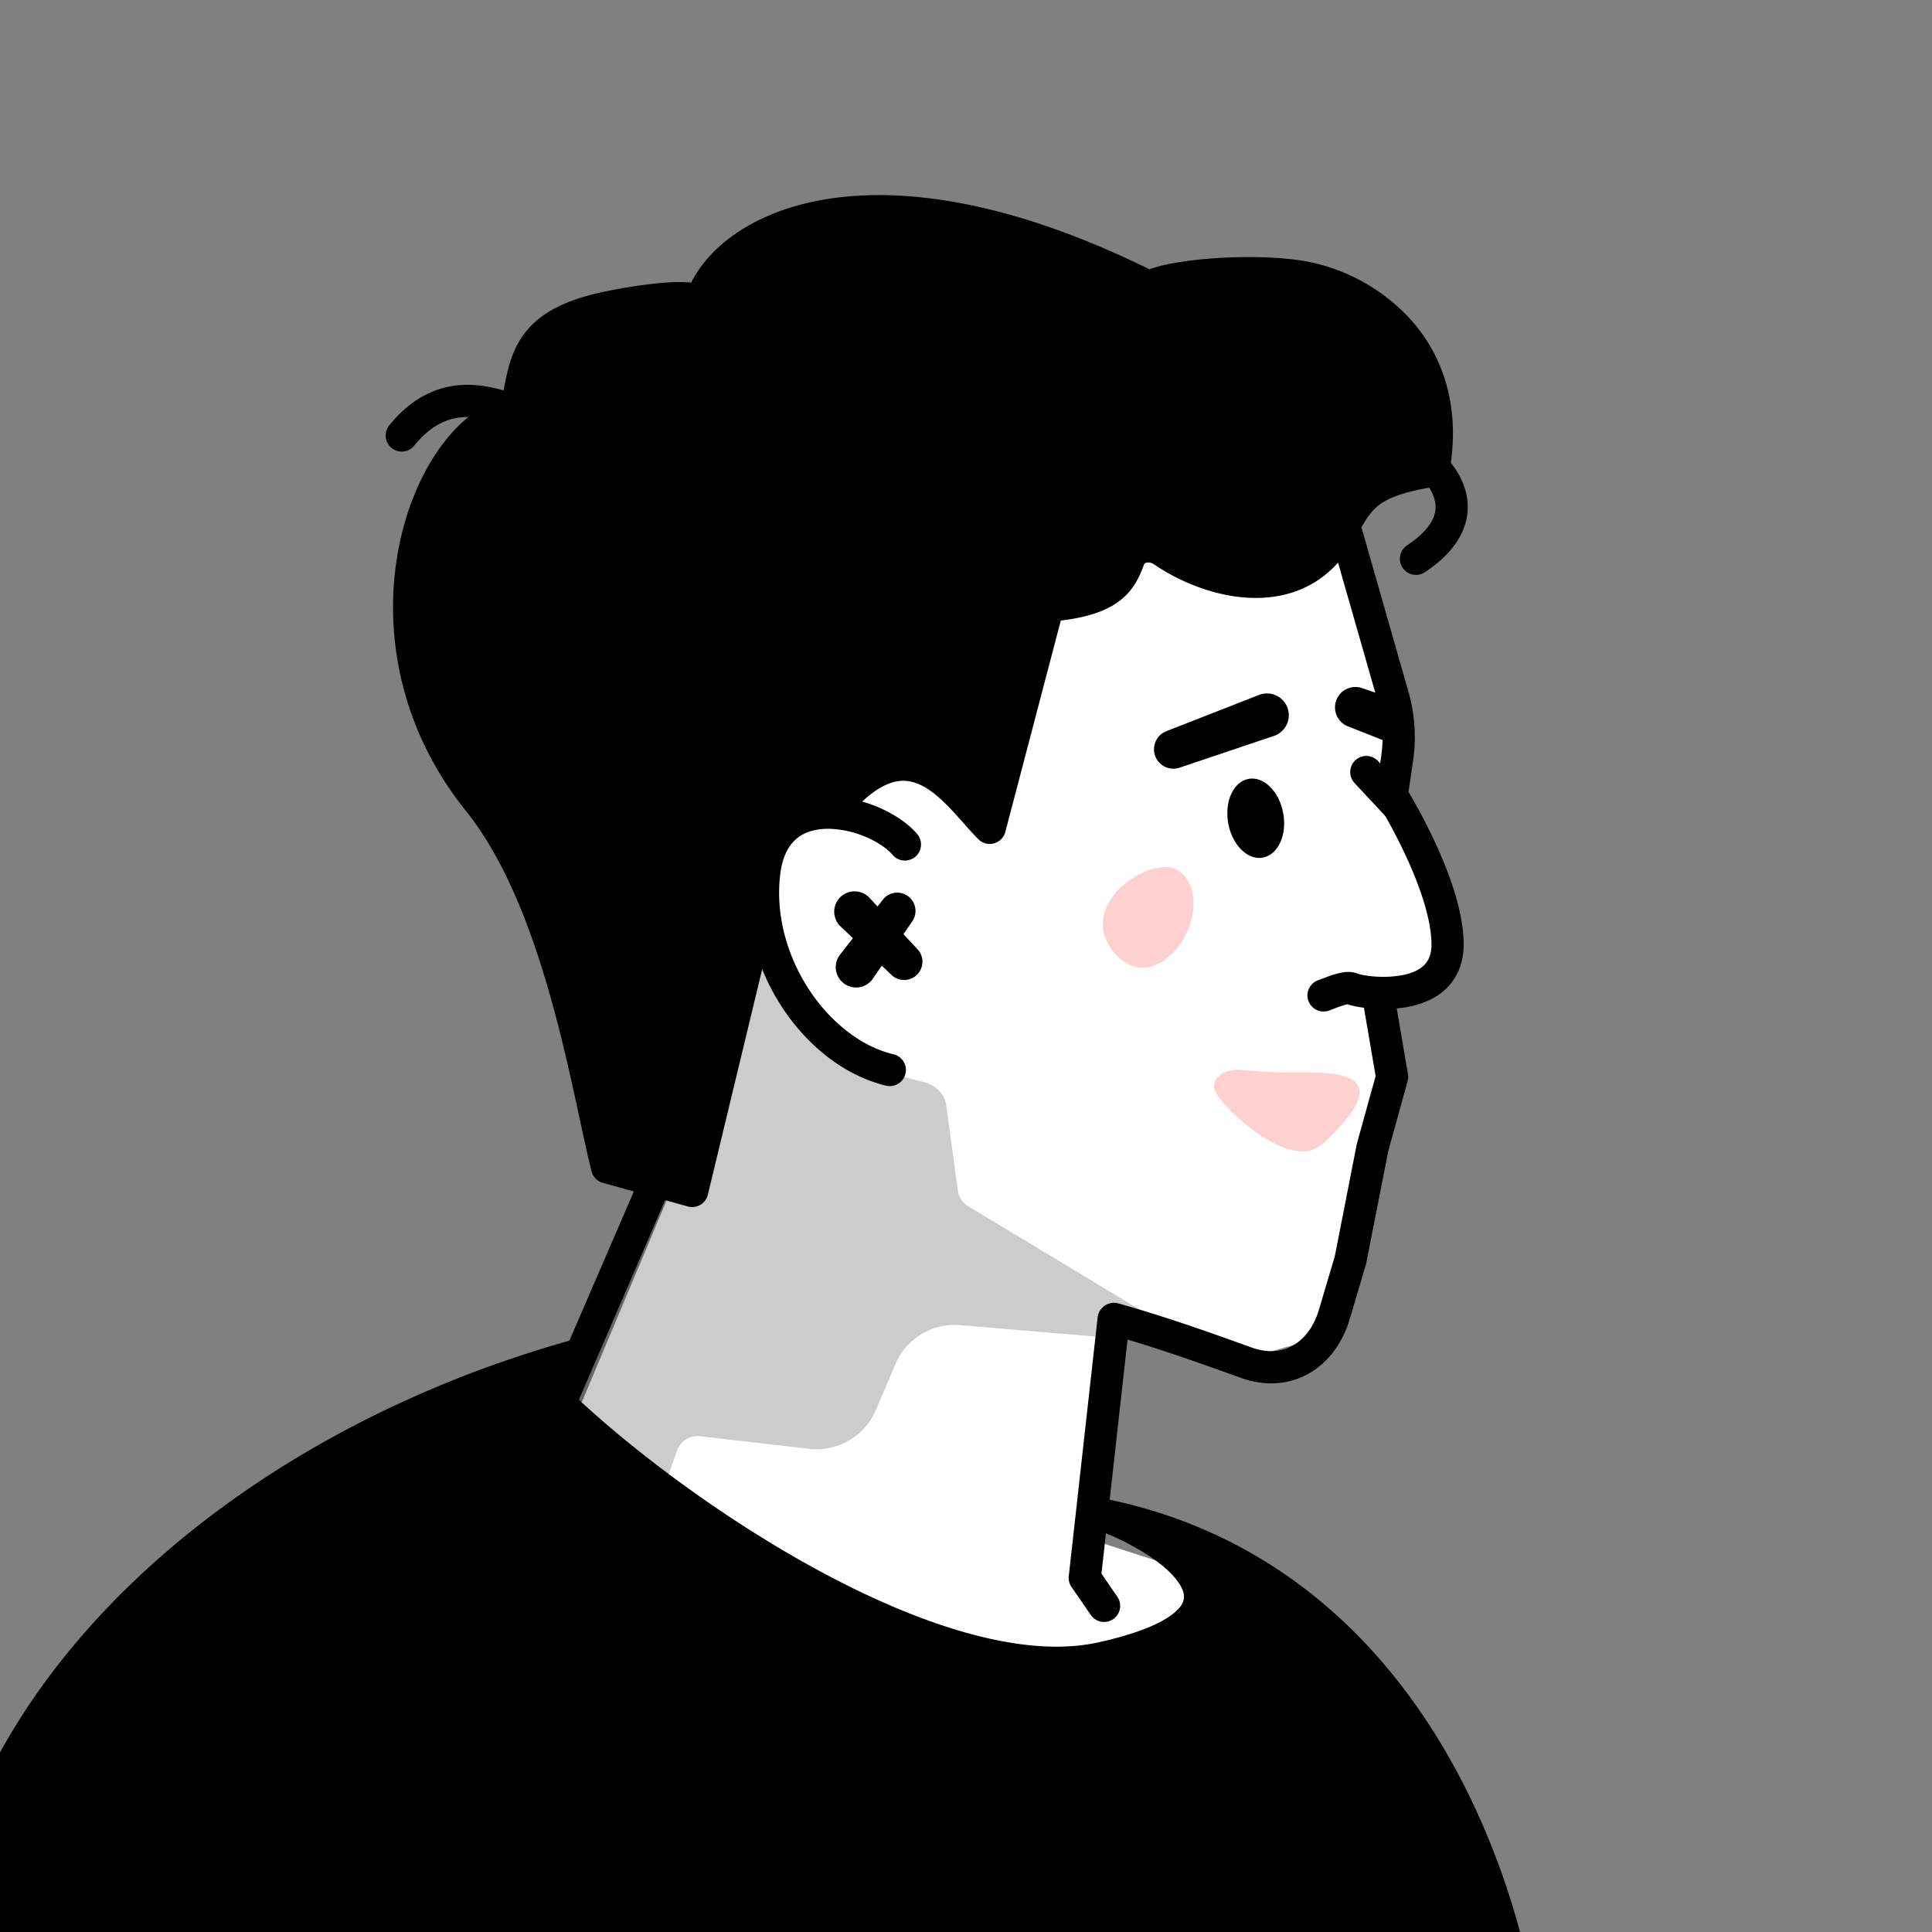 <svg xmlns="http://www.w3.org/2000/svg" width="45" height="45" fill="none"><rect width="100%" height="100%" fill="#808080" stroke="none"/><g clip-path="url(#a)"><path fill="#fff" d="m15.89 27.095-2.73 6.495 14.48 8.346.838-5.086-3.092-1 .588-5.066 3.57.711 1.226-.351.813-2.324.94-3.84-.413-1.973.747-.06c1.246-.103.915-1.08.854-1.827-.049-.598-.82-1.855-1.2-2.41l.106-1.764-1.364-4.404-2.823-.772h-3.556l-1.356 4.877-4.601-1.589-3.028 12.037Z"/><path fill="#000" fill-rule="evenodd" d="M25.98 30.355a.375.375 0 0 1 .331.415l-.656 5.883.37.538a.375.375 0 0 1-.618.425l-.45-.653a.375.375 0 0 1-.063-.254l.672-6.023a.375.375 0 0 1 .414-.33Z" clip-rule="evenodd"/><path fill="#000" d="M25.658 38.621c4.112-.907 1.797-2.702 0-3.347 7.354 1.488 9.697 9.139 9.94 13.083-6.408 6.947-27.048 14.788-34.075 5.66-7.028-9.13.551-19.245 11.83-22.427.226.234-.502.933-.219 1.2 2.742 2.585 8.796 6.654 12.524 5.831Z"/><path fill="#000" fill-rule="evenodd" d="M13.25 31.23a.375.375 0 0 1 .371.1c.214.22.148.5.11.62a2.391 2.391 0 0 1-.156.36l-.017.035a1.86 1.86 0 0 0-.103.231c1.352 1.263 3.492 2.874 5.748 4.077 1.145.61 2.31 1.11 3.409 1.406 1.102.297 2.114.384 2.965.196 1.011-.223 1.557-.488 1.814-.725.123-.112.166-.205.18-.273a.405.405 0 0 0-.04-.254c-.1-.225-.36-.49-.746-.75a5.87 5.87 0 0 0-1.254-.626.375.375 0 0 1 .201-.72c3.806.77 6.31 3.137 7.885 5.796 1.571 2.652 2.23 5.61 2.356 7.631a.375.375 0 0 1-.099.277c-3.269 3.544-10.105 7.27-16.991 8.969-3.45.85-6.94 1.2-10.026.752-3.09-.45-5.799-1.706-7.631-4.087-3.613-4.693-3.475-9.672-.975-13.864 2.486-4.168 7.29-7.541 13-9.151ZM.895 40.764c-2.352 3.943-2.49 8.587.925 13.023 1.681 2.184 4.188 3.37 7.145 3.801 2.96.431 6.348.099 9.738-.738 6.714-1.656 13.326-5.26 16.51-8.63-.143-1.92-.782-4.673-2.241-7.135-1.11-1.875-2.689-3.57-4.88-4.614.048.072.09.147.123.223.098.218.144.462.09.715a1.268 1.268 0 0 1-.406.672c-.409.376-1.116.675-2.16.906-1.013.223-2.156.11-3.323-.205-1.17-.316-2.389-.841-3.566-1.468-2.354-1.255-4.58-2.938-5.973-4.253-.215-.202-.199-.466-.162-.625.025-.104.067-.208.11-.3-5.287 1.635-9.653 4.811-11.93 8.628Zm12.128-9.069v.009-.008Z" clip-rule="evenodd"/><path fill="#000" d="m14.141 27.19 1.981.55 1.482-6.145c-.723-2.7 1.108-3.092 2.111-3.09 1.622-1.639 2.61.049 3.338.778l1.358-5.175c1.429-.117 1.687-.55 1.879-1.077.118-.324.516-.39.8-.195 1.1.753 3.056 1.253 4.03-.294.532-.846.541-1.306 2.264-1.579.533-2.907-1.637-4.302-3.135-4.524-1.136-.169-2.927-.038-3.49.245-6.486-3.247-9.911-1.333-10.442.353-.256-.217-1.617 0-2.283.151-1.86.422-1.785 1.331-2.016 2.381-2.107.41-3.91 5.301-.877 9.08 1.91 2.38 2.53 6.677 3 8.541Z"/><path fill="#000" fill-rule="evenodd" d="M19.365 5.38c-1.642.27-2.48 1.103-2.69 1.77a.375.375 0 0 1-.574.194.935.935 0 0 0-.172-.021 4.095 4.095 0 0 0-.562.025c-.438.044-.93.133-1.25.206-.871.197-1.207.488-1.379.78-.093.157-.152.34-.203.563a9.697 9.697 0 0 0-.072.355l-.002.013c-.023.121-.047.252-.077.385a.375.375 0 0 1-.294.287c-.402.078-.836.383-1.221.913-.381.525-.69 1.24-.849 2.067-.316 1.65-.027 3.703 1.413 5.497 1.004 1.25 1.653 2.98 2.11 4.597.229.813.412 1.608.566 2.312l.125.576c.08.37.152.703.22.989l1.395.387 1.368-5.677c-.347-1.38-.075-2.293.547-2.842.542-.48 1.27-.605 1.796-.624.4-.377.796-.596 1.19-.668.44-.08.827.03 1.155.216.32.183.593.444.82.687.048.05.095.102.14.153l1.183-4.507a.375.375 0 0 1 .333-.278c.688-.057 1.03-.186 1.217-.318.172-.121.251-.272.34-.514a.828.828 0 0 1 .61-.53c.255-.056.53 0 .754.154.506.346 1.202.627 1.863.65.643.022 1.236-.196 1.637-.835.063-.1.119-.194.173-.288l.02-.036c.047-.08.094-.161.142-.238a2.3 2.3 0 0 1 .418-.522c.327-.293.778-.481 1.5-.618.156-1.208-.209-2.085-.756-2.696a3.648 3.648 0 0 0-2.105-1.134c-.533-.08-1.236-.09-1.878-.044a7.91 7.91 0 0 0-.865.105 2.156 2.156 0 0 0-.523.148.375.375 0 0 1-.337 0c-3.197-1.6-5.594-1.905-7.226-1.638Zm-3.254 1.967Zm10.662-1.075C23.558 4.69 21.05 4.345 19.244 4.64c-1.619.264-2.699 1.055-3.146 1.943a2.112 2.112 0 0 0-.135-.01c-.2-.01-.436.004-.671.028-.474.048-.996.142-1.341.22-.989.225-1.545.599-1.859 1.13-.15.254-.23.522-.289.778-.029.128-.053.258-.077.383l-.002.01-.027.144c-.551.183-1.042.602-1.435 1.142-.454.626-.802 1.447-.978 2.366-.354 1.842-.028 4.124 1.564 6.108.907 1.13 1.523 2.738 1.972 4.332.224.791.403 1.57.557 2.27l.121.558c.102.472.193.896.28 1.239.033.13.133.234.263.27l1.98.55a.375.375 0 0 0 .466-.274l1.481-6.145a.375.375 0 0 0-.002-.185c-.34-1.267-.055-1.872.294-2.18.388-.343.98-.44 1.455-.439.1 0 .196-.04.267-.11.371-.376.671-.525.904-.568.225-.04.434.01.647.13.22.127.432.322.645.549.092.098.18.197.268.296l.04.046c.1.112.201.226.302.326a.375.375 0 0 0 .628-.17l1.292-4.923c.597-.072 1.018-.21 1.323-.425.362-.256.507-.585.611-.87a.078.078 0 0 1 .023-.035.099.099 0 0 1 .043-.02.228.228 0 0 1 .17.04c.595.407 1.426.753 2.261.781.854.03 1.726-.276 2.298-1.184a9.808 9.808 0 0 0 .208-.348c.047-.081.088-.153.13-.22a1.55 1.55 0 0 1 .281-.357c.203-.182.548-.35 1.387-.483a.375.375 0 0 0 .31-.303c.287-1.567-.154-2.76-.895-3.587a4.397 4.397 0 0 0-2.554-1.376c-.603-.09-1.363-.098-2.042-.05a8.65 8.65 0 0 0-.949.116 3.6 3.6 0 0 0-.54.138Z" clip-rule="evenodd"/><path fill="#000" fill-rule="evenodd" d="M15.714 26.498c.19.082.277.303.195.493l-2.486 5.752a.375.375 0 0 1-.688-.298l2.486-5.752a.375.375 0 0 1 .493-.195Zm4.769-7.684c.353.154.678.37.888.622a.375.375 0 0 1-.576.48c-.112-.134-.326-.29-.61-.414a2.319 2.319 0 0 0-.892-.198c-.295-.001-.545.072-.729.222-.178.145-.338.397-.392.842-.112.943.162 1.903.67 2.678.509.778 1.229 1.334 1.97 1.511a.375.375 0 0 1-.174.73c-.97-.232-1.836-.932-2.424-1.83-.59-.901-.922-2.036-.786-3.178.071-.596.303-1.043.663-1.335.355-.288.79-.391 1.204-.39a3.08 3.08 0 0 1 1.188.26Z" clip-rule="evenodd"/><path fill="#FED1D0" d="M28.91 24.922c-.458-.041-.812.259-.534.624.359.47 1.005.973 1.449 1.153.699.283.908.037 1.275-.342 1.452-1.501-.23-1.373-1.111-1.379-.37-.002-.756-.028-1.08-.056Z"/><path fill="#000" d="M29.89 18.944c.09.507-.124.969-.478 1.032-.354.063-.715-.297-.805-.803-.09-.507.123-.969.477-1.032.355-.063.715.297.805.803Z"/><path fill="#000" fill-rule="evenodd" d="M12.041 9.191c.06.02.111.037.153.049a.375.375 0 1 1-.208.72 8.483 8.483 0 0 1-.23-.071c-.264-.086-.54-.175-.861-.176-.373-.001-.806.125-1.244.664a.375.375 0 1 1-.582-.473c.583-.717 1.232-.943 1.828-.941.452.001.878.14 1.144.228Zm19.099 2.458a.375.375 0 0 1 .463.257l1.2 4.197c.153.53.19 1.088.108 1.634l-.104.707c.195.329.483.854.737 1.44.282.65.54 1.42.548 2.09.005.467-.16.83-.44 1.083-.267.24-.608.354-.913.405a3.355 3.355 0 0 1-1.173-.023 1.275 1.275 0 0 1-.178-.048.9.9 0 0 0-.111.03 3.151 3.151 0 0 0-.17.06l-.03.011a3.257 3.257 0 0 1-.13.049.375.375 0 0 1-.236-.713 2.166 2.166 0 0 0 .128-.048c.06-.023.134-.05.211-.075.075-.023.165-.048.255-.06a.627.627 0 0 1 .346.044c.002 0 .02.006.065.015a2.61 2.61 0 0 0 .898.018c.23-.038.415-.113.536-.222.107-.097.195-.247.192-.518-.006-.514-.214-1.17-.486-1.8a12.407 12.407 0 0 0-.76-1.464.375.375 0 0 1-.051-.25l.124-.841c.066-.44.036-.89-.086-1.318l-1.201-4.196a.375.375 0 0 1 .257-.464Z" clip-rule="evenodd"/><path fill="#000" fill-rule="evenodd" d="M31.568 17.709a.375.375 0 0 1 .53.018l.73.782a.375.375 0 0 1-.548.512l-.73-.782a.375.375 0 0 1 .018-.53Zm.47 5.111a.375.375 0 0 1 .433.307l.323 1.892a.36.36 0 0 1-.008.163l-.451 1.63-.513 2.612a.399.399 0 0 1-.009.034l-.374 1.263c-.165.555-.494 1.008-.95 1.268-.461.263-1.017.308-1.581.106l-.18-.065c-.802-.287-1.796-.644-2.883-.95a.375.375 0 0 1 .203-.722c1.114.314 2.13.678 2.93.965l.182.066c.377.134.702.094.957-.051.26-.148.483-.427.603-.83l.37-1.246.511-2.609a.34.34 0 0 1 .007-.027l.433-1.563-.31-1.81a.375.375 0 0 1 .307-.433Z" clip-rule="evenodd"/><path fill="#000" d="m12.948 32.96 2.535-5.995L17.5 22.21c.159-.375.54-.354.672.033.253.746.686 1.733 1.393 2.157.705.422 1.447.69 1.94.801.26.059.497.265.533.528l.273 2.004a.5.5 0 0 0 .237.361l5.374 3.238-5.561-.467a1.5 1.5 0 0 0-1.506.908l-.454 1.068a1.5 1.5 0 0 1-1.552.904l-2.549-.293a.5.5 0 0 0-.528.329l-.406 1.136a.5.5 0 0 1-.837.172l-1.485-1.593a.5.5 0 0 1-.095-.535Z" opacity=".2"/><path fill="#000" d="m29.684 17.137-2.198.74a.452.452 0 0 1-.31-.85l2.161-.845a.508.508 0 1 1 .347.955Zm1.697-.225 1.19.47.052-.09a.76.76 0 0 0-.414-1.1l-.5-.17a.475.475 0 0 0-.328.89Zm-11.058 5.894.926-1.347a.426.426 0 0 0-.688-.502l-1.003 1.29a.474.474 0 1 0 .765.56Z"/><path fill="#000" d="m20.257 20.918 1.116 1.194a.426.426 0 0 1-.604.6l-1.184-1.127a.474.474 0 1 1 .672-.667Z"/><path fill="#FED1D0" d="M27.386 20.248c.432.204.545.87.253 1.486-.292.617-.878.952-1.31.748-.431-.204-.833-.77-.541-1.387.292-.617 1.167-1.051 1.598-.847Z"/><path fill="#000" fill-rule="evenodd" d="M32.93 10.549a.375.375 0 0 1 .522-.095c.19.131.583.514.701 1.05.062.28.046.599-.112.924-.155.32-.433.622-.853.9a.375.375 0 1 1-.414-.626c.342-.227.512-.434.592-.6a.648.648 0 0 0 .055-.438c-.064-.29-.304-.53-.397-.594a.375.375 0 0 1-.094-.521Z" clip-rule="evenodd"/></g><defs><clipPath id="a"><path fill="#fff" d="M0 0h45v45H0z"/></clipPath></defs></svg>